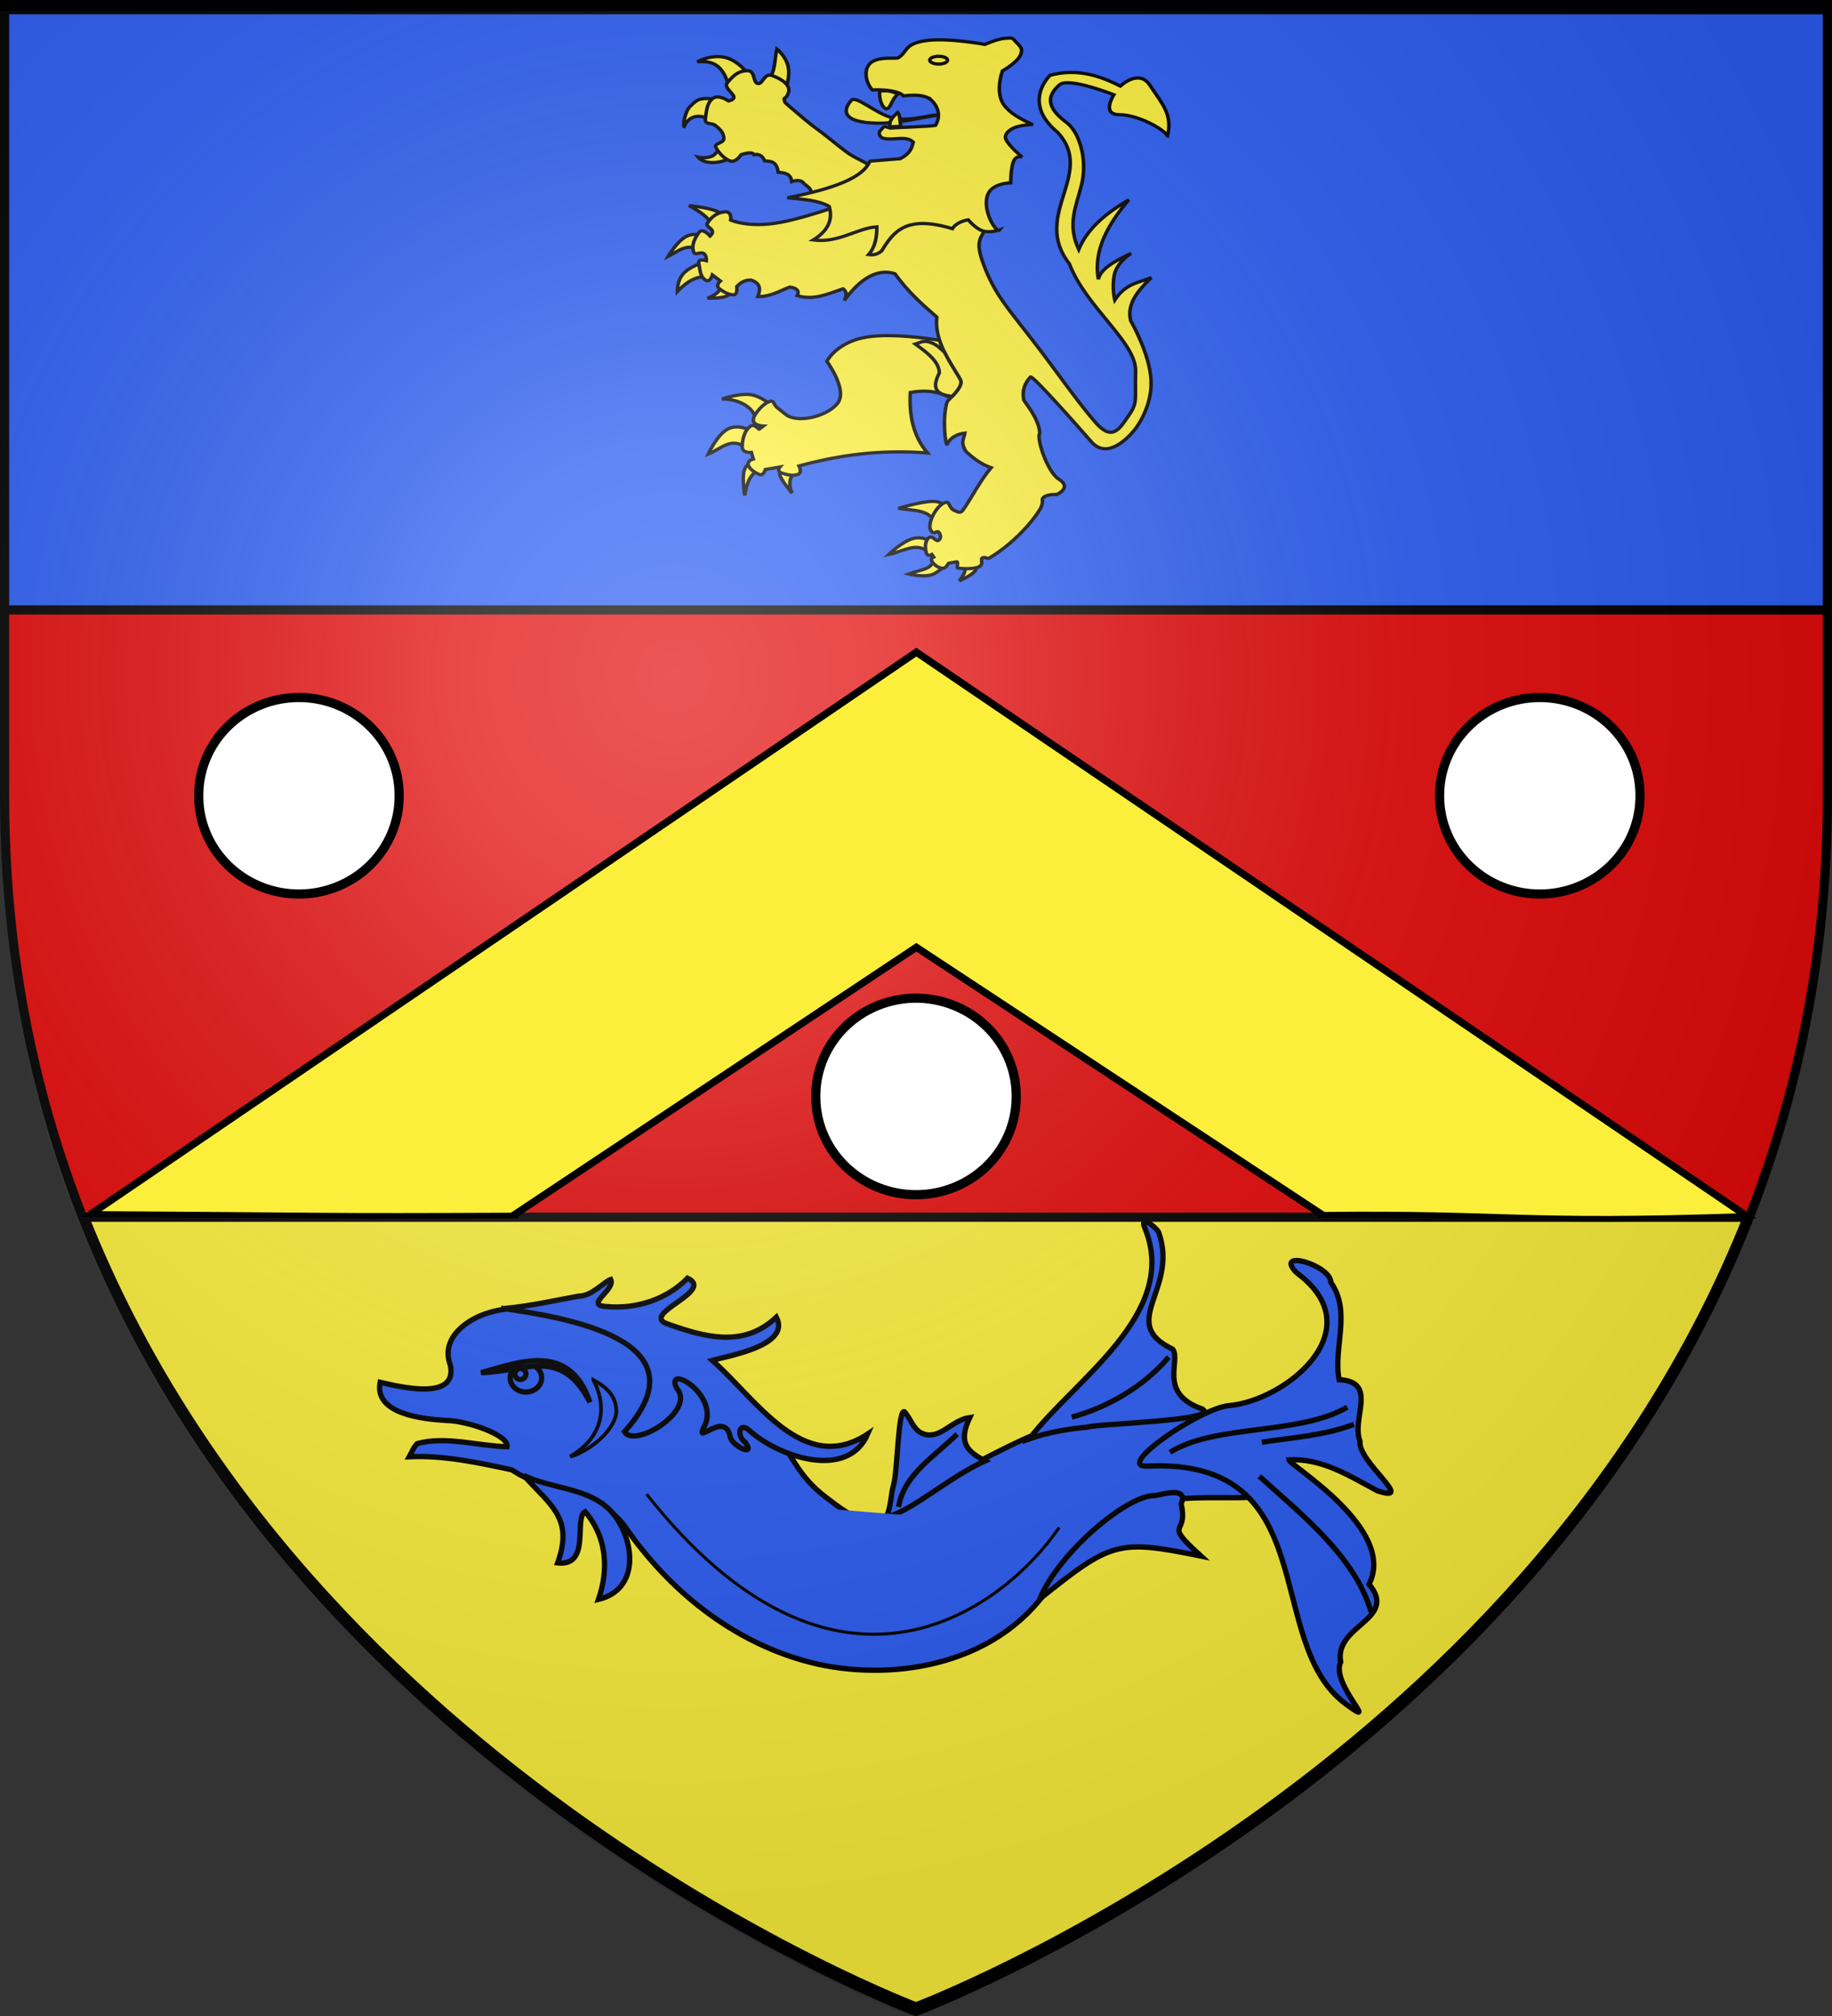 <svg xmlns="http://www.w3.org/2000/svg" xmlns:xlink="http://www.w3.org/1999/xlink" width="600" height="660" style="display:inline" version="1.0"><rect width="100%" height="100%" fill="#333333" stroke="none"/><desc>Blason Vide 3D</desc><defs><radialGradient xlink:href="#a" id="j" cx="221.445" cy="226.331" r="300" fx="221.445" fy="226.331" gradientTransform="matrix(1.353 0 0 1.349 1398.689 -109.295)" gradientUnits="userSpaceOnUse"/><linearGradient id="a"><stop offset="0" style="stop-color:#fff;stop-opacity:.314"/><stop offset=".19" style="stop-color:#fff;stop-opacity:.251"/><stop offset=".6" style="stop-color:#6b6b6b;stop-opacity:.125"/><stop offset="1" style="stop-color:#000;stop-opacity:.125"/></linearGradient><clipPath id="i" clipPathUnits="userSpaceOnUse"/></defs><g style="fill:#e20909;display:inline"><path d="M300 658.5s298.5-112.32 298.5-397.772V2.176H1.5v258.552C1.5 546.18 300 658.5 300 658.5" style="fill:#e20909;fill-opacity:1;fill-rule:evenodd;stroke:none;stroke-width:1px;stroke-linecap:butt;stroke-linejoin:miter;stroke-opacity:1"/></g><g style="fill:#fff;display:inline"><g style="fill:#fcef3c;display:inline"><path d="M572.337 398.497H27.663c72.786 183.415 272.341 258.507 272.341 258.507s199.549-75.092 272.333-258.507" style="fill:#fcef3c;fill-opacity:1;stroke:#010101;stroke-width:3"/></g><g style="fill:#fff;display:inline"><path d="M1.5.823V199.32h596.997V1.5H1.5V.823" style="fill:#fff;fill-opacity:1;stroke:#010101;stroke-width:3"/></g><g clip-path="url(#i)" style="fill:#fcef3c;stroke:#000;stroke-width:1.566;stroke-miterlimit:4;stroke-opacity:1;stroke-dasharray:none" transform="matrix(1.897 0 0 1.935 -265.327 -604.138)"><g style="fill:#fcef3c;stroke:#000;stroke-width:1.566;stroke-miterlimit:4;stroke-opacity:1;stroke-dasharray:none"><g style="fill:#fcef3c;fill-opacity:1;stroke:#000;stroke-width:3.163;stroke-miterlimit:4;stroke-opacity:1;stroke-dasharray:none"><g style="fill:#fcef3c;fill-opacity:1;stroke:#000;stroke-width:1.504;stroke-miterlimit:4;stroke-opacity:1;stroke-dasharray:none;display:inline"><path d="M299.192 529.083c-15.745-2.703-31.45 16.197-51.281 17.062-19.15.836-37.136-17.642-48.563-18.062-16.689-.613-35.273 17.027-48.219 18.062-10.905.873-21.454-15.834-36.896-20.093C190 616.228 297.2 662.21 297.2 662.21c23.147-10.929 114.74-59.345 179.56-131.061-11.652 4.981-19.145 15.229-26.256 14.996-15.073-.492-36.154-17.968-51.5-17.562-14.23.376-34.394 17.588-50.28 17.562-18.144-.12-31.08-19.562-49.532-17.062z" style="fill:#fcef3c;fill-opacity:1;fill-rule:evenodd;stroke:#000;stroke-width:1.504;stroke-linecap:butt;stroke-linejoin:miter;stroke-miterlimit:4;stroke-opacity:1;stroke-dasharray:none;display:inline" transform="matrix(1.074 0 0 1.01 -19.238 -11.467)"/><path d="M298.93 553.713c-16.245.14-31.45 17.697-49.78 17.063-19.158-.663-37.168-18.01-48.563-17.063-10.508-.25-41.954 20.807-43.301 15.564 63.407 54.7 85.567 60.253 141.832 89.395 0 0 67.53-28.074 141.227-90.188-13.723-4.35-27.662-15.1-40.102-14.77-14.23.376-34.394 17.087-50.281 17.062-18.143-.122-32.579-17.22-51.031-17.063z" style="fill:#fcef3c;fill-opacity:1;fill-rule:evenodd;stroke:#000;stroke-width:1.504;stroke-linecap:butt;stroke-linejoin:miter;stroke-miterlimit:4;stroke-opacity:1;stroke-dasharray:none;display:inline" transform="matrix(1.074 0 0 1.01 -19.238 -11.467)"/><path d="M299.024 578.875c-17.732.145-33.95 17.197-52.28 16.562-19.158-.663-37.134-16.204-48.563-16.562-8.738-.274-15.379 2.545-24.25 6.375 51.836 42.817 125.28 73.51 125.28 73.51s53.376-21.938 119.423-72.364c-7.665-3.388-14.298-7.693-20.797-7.521-14.231.376-34.394 16.587-50.281 16.562-18.144-.121-30.066-16.714-48.532-16.562z" style="fill:#fcef3c;fill-opacity:1;fill-rule:evenodd;stroke:#000;stroke-width:1.504;stroke-linecap:butt;stroke-linejoin:miter;stroke-miterlimit:4;stroke-opacity:1;stroke-dasharray:none;display:inline" transform="matrix(1.074 0 0 1.01 -19.238 -11.467)"/><path d="M299.173 603.84c-15.718.367-32.45 18.323-50.782 17.688-18.741 1.306-29.573-17.385-48.062-17.187 58.957 44.949 85.038 49.79 98.885 54.49 25.732-11.243 79.582-38.922 100.084-56.136-14.289.769-36.564 18.855-50.094 18.833-18.143-.12-31.55-18.118-50.031-17.687z" style="fill:#fcef3c;fill-opacity:1;fill-rule:evenodd;stroke:#000;stroke-width:1.504;stroke-linecap:butt;stroke-linejoin:miter;stroke-miterlimit:4;stroke-opacity:1;stroke-dasharray:none;display:inline" transform="matrix(1.074 0 0 1.01 -19.238 -11.467)"/><path d="M298.485 629.143c-11.296-.17-24.313 11.493-36.506 15.62 7.389 6.364 33.53 15.802 36.078 18.53 0 0 13.485-9.156 35.928-20.619-10.654-4.307-23.378-13.349-35.5-13.531z" style="fill:#fcef3c;fill-opacity:1;fill-rule:evenodd;stroke:#000;stroke-width:1.504;stroke-linecap:butt;stroke-linejoin:miter;stroke-miterlimit:4;stroke-opacity:1;stroke-dasharray:none;display:inline" transform="matrix(1.074 0 0 1.01 -19.238 -11.467)"/></g></g></g></g><g style="display:inline"><g style="display:inline;fill:#2b5df2"><g style="fill:#2b5df2"><g style="fill:#2b5df2"><path d="M183.281-155.75c-3.593.022-7.034.463-10.25 1.406-7.473 2.109-16.224 8.43-12.875 17.281 2.355 11.651-15.941 7.209-23 5.594-2.049 10.402 14.017 12.025 21.625 12.5 6.508.004 20.676 4.722 19.938 8.594-9.707-.256-20.045-3.583-29.406-1.031-1.218 1.193-1.81 2.855-2.625 4.312 11.356-.539 22.558 1.928 33.593 4.281 11.432 7.834 27.96 6.432 36.844 18.25 14.406 21.112 35.537 38.229 60.713 44.723 25.076 6.469 60.56 2.093 78.6-24.785.196-3.104 3.783-4.665 5.687-6.469 7.146-7.148 15.415-13.123 23.719-18.781 9.529-6.947 42.893-1.37 39.031-5.656-20.406-13.108-52.6-10.404-12.906-23.875 4.353-1.765 10.506-4.157 2.375-2.719-20.735 2.178-41.952 2.035-62.188 7.406-13.833 6.04-20.076 10.128-39.5 19.637-12.731 14.879-20.42 8.137-29.638 1.145-8.755-6.64-10.622-13.268-14.487-17.438-1.111-.841-2.197-1.372-3.219-1.656-.01-.003-.02.003-.03 0-17.893-18.19-54.533-42.889-82-42.719z" style="fill:#2b5df2;fill-opacity:1;stroke:#000;stroke-width:1.736" transform="translate(-12.656 584.01)"/><path d="M384.726 360.644c-7.283-6.029-18.128-5.894-26.816-10.043 8.965 9.96 16.33 13.98 11.094 28.621 11.038 1.23 5.183-14.877 9.006-16.774 7.084 8.247 7.793 18.8 4.363 28.732 15.275-3.723 11.196-23.215 2.353-30.536zM351.416 295.942c8.272-.74 16.4-2.597 24.558-4.075 4.204.03 8.165-4.644 10.41-5.445 1.621 3.521-8.97 8.512-1.284 8.872 9.589.892 19.685-2.324 26.457-9.29 9.009 4.161-14.888 11.445-7.094 14.787 12.62 4.52 25.334 8.212 36.17-2.031 4.887 9.284-15.814 12.68-21.006 14.148 14.271 12.429 29.804 38.063 50.935 24.097-6.637 15.28-29.247 7.387-38.575-.969-3.588-3.465-4.517 1.619-1.562 3.676 3.666 5.135-4.466 1.055-4.91-1.75-1.64-8.73-11.373 2.67-8.754-2.86 6.178-10.764-13.025-21.601-8.735-13.02 6.359 7.238-13.727 19.737-17.133 14.208 27.206-30.286-19.938-37.425-39.477-40.348z" style="fill:#2b5df2;fill-opacity:1;stroke:#000;stroke-width:1.736" transform="translate(-186.369 132.45)"/><path d="M380.715 319.329c4.65 8.882 3.23 18.674-7.613 25.085 4.89-1.218 14.036-7.355 15.124-14.288.033-5.351-2.604-8.042-7.51-10.797z" style="fill:#2b5df2;fill-opacity:1;fill-rule:evenodd;stroke:#000;stroke-width:1.213px;stroke-linecap:butt;stroke-linejoin:miter;stroke-opacity:1" transform="translate(-186.369 132.45)"/><g style="fill:#2b5df2" transform="translate(-136.174 222.387)"><ellipse cx="471.716" cy="478.45" rx="2.97" ry="2.672" style="fill:#2b5df2;fill-opacity:1;stroke:#000" transform="matrix(1.736 0 0 1.736 -510.482 -601.884)"/><circle cx="470.677" cy="477.708" r="1.039" style="fill:#2b5df2;fill-opacity:1;stroke:#000" transform="matrix(1.736 0 0 1.736 -510.482 -601.884)"/><path d="M293.716 226.987c11.406-2.941 28.796-10.682 35.65 9.687-9.381-18.326-20.979-9.995-35.65-9.687z" style="fill:#2b5df2;fill-opacity:1;stroke:#000;stroke-width:1.736"/></g></g><path d="M572.734 243.338c11.165 27.924-23.553 49.586-37.938 68.702 6.132-2.168 12.561-3.228 19.012-3.837 2.652-1.102 44.483-2.106 37.53-5.96-14.615-5.114-6.764-15.895-9.623-19.566-18.033-8.61 1.818-19.423-4.43-37.78.047-1.452-7.04-7.079-4.551-1.559z" style="fill:#2b5df2;fill-opacity:1;stroke:#000;stroke-width:1.736" transform="translate(-197.656 159.01)"/><path d="M622.276 257.65c25.432 18.598-3.628 41.957-22.16 43.519-9.338.786-38.445 20.753-26.313 19.778 57.76-2.459 37.279 57.718 64.613 77.902 11.95 8.824-5.083-6.513-1.674-13.743-2.213-12.147 18.972-13.864 9.296-25.472 9.22-18.123-26.057-38.919-26.25-40.705 10.79-.622 19.9 5.296 28.99 10.139 12.889 4.19-6.494-9.528-5.71-16.206-2.919-7.595 6.085-19.505-6.835-20.196-2.02-10.46 4.122-22.192-2.702-31.833.005-5.664-18.838-11.141-11.255-3.182zM490.28 327.242c-.9 2.98-.798 7.507-2.399 10.282 7.25-.911 20.75-13.123 32.416-18.27-6.73-3.442-8.57-6.657-5.024-14.204-5.827.807-9.587 7.103-14.93 5.458-3.615-1.113-4.25-4.98-6.498-7.354-2.084-.807-2.201 19.568-3.565 24.088z" style="fill:#2b5df2;fill-opacity:1;stroke:#000;stroke-width:1.736" transform="translate(-197.656 159.01)"/><path d="M584.485 333.382c2.442-5.828-5.671-3.231-8.72-2.75-8.683-.287-31.126 18.282-37.586 33.826 23.502-18.819 25.538-19.55 52.824-14.029-12.994-11.808-3.94-6.166-6.518-17.047z" style="fill:#2b5df2;fill-opacity:1;stroke:#000;stroke-width:1.736" transform="translate(-197.656 159.01)"/><path d="M491.931 334.356c1.813-10.761 11.948-16.634 19.202-23.865M646.7 368.666c-5.233-18.071-22.967-32.032-36.618-44.385M641.064 307.288c-9.625 3.718-20.044 4.259-30.133 5.87M638.915 301.674c-15.78 9.228-43.326 5.472-58.063 14.777M580.43 285.266c-7.948 9.43-19.8 16.434-31.762 19.656" style="fill:#2b5df2;stroke:#000;stroke-width:1.736" transform="translate(-197.656 159.01)"/><path d="M409.425 330.15c61.556 78.002 115.854 38.88 135.123 10.935" style="fill:#2b5df2;stroke:#000;stroke-width:1px;stroke-linecap:butt;stroke-linejoin:miter;stroke-opacity:1" transform="translate(-197.656 159.01)"/></g></g></g></g><g style="display:inline"><path d="M300 658.5S1.5 546.18 1.5 260.728V2.176h597v258.552C598.5 546.18 300 658.5 300 658.5z" style="opacity:1;fill:none;fill-opacity:1;fill-rule:evenodd;stroke:#000;stroke-width:3;stroke-linecap:butt;stroke-linejoin:miter;stroke-miterlimit:4;stroke-dasharray:none;stroke-opacity:1"/></g><path d="M1.504 3.184h596.992v196.49H1.504z" style="opacity:1;fill:#2b5df2;fill-opacity:1;fill-rule:nonzero;stroke:#000;stroke-width:3.008;stroke-linecap:round;stroke-linejoin:bevel;stroke-miterlimit:4;stroke-dasharray:none;stroke-dashoffset:0;stroke-opacity:1"/><g style="fill:#fcef3c;display:inline"><path d="M63.415 130.965c-10.009 7.545-24.988 8.849-30.912 1.406 0 0 10.062 2.355 14.613-3.092 6.175-7.391 6.4-10.884 7.306-9.273zM44.305 99.21c-8.763-6.845-19.332-6.062-23.605 5.059-1.132-.425.478-13.93 5.34-18.828 4.998-5.038 6.322-6.815 13.77-7.026 7.446-.21 16.86 4.215 16.86 4.215zM59.48 68.298c-4.595-12.573-7.769-25.738-27.54-23.605 0 0 9.869-6.229 21.358-4.496 14.197 2.14 24.64 19.381 23.886 19.67zM92.078 60.71c5.989-5.72 5.351-18.067 7.307-27.82 0 0 7.658 6.674 9.555 16.018s-1.968 21.358-1.968 21.358z" style="fill:#fcef3c;fill-opacity:1;fill-rule:evenodd;stroke:#000;stroke-width:3;stroke-linecap:butt;stroke-linejoin:miter;stroke-miterlimit:4;stroke-opacity:1;stroke-dasharray:none;display:inline" transform="matrix(.386 0 0 .356 216.061 4.33)"/><path d="m136.76 171.713-9.835-4.848c3.567-3.799-.505-6.834-4.216-9.905-2.202-3.65-6.235-3.686-10.678-2.108-.64-6.972-5.698-8.264-11.522-8.571-1.298-10.633-6.61-10.024-11.522-10.538-1.979-5.43-5.563-6.455-8.852-5.62-1.083-1.963-4.041-2.52-11.1 0 0 0-4.496 7.727-9.555 5.62s-9.976-8.15-11.802-12.365c-1.827-4.215 6.885-3.372 6.744-8.43-.14-5.059-3.513-8.712-7.306-11.803s-9.274.28-8.29-7.026c.983-7.306 1.44-13.98 6.322-17.844 4.883-3.864 13.208 2.388 13.208 2.388s5.445-.983 4.444-4.18-8.448-8.606-5.568-12.4c5.761-7.587 10.117-11.17 17.142-11.24 7.026-.07 4.426 10.889 8.852 11.802S88.46 54.6 95.451 57.34s16.1 8.217 13.77 15.737c-1.981 6.388-4.326 4.169-3.556 6.447 1.076 3.184-1.918.37 9.457 10.835 4.833 4.447 11.5 10.771 19.128 16.76s16.383 14.194 23.916 20.225c7.533 6.03 14.686 8.482 19.676 12.517 4.99 4.034 8.096 6.561 8.096 6.561z" style="fill:#fcef3c;fill-opacity:1;fill-rule:evenodd;stroke:#000;stroke-width:3;stroke-linecap:butt;stroke-linejoin:miter;stroke-miterlimit:4;stroke-opacity:1;stroke-dasharray:none;display:inline" transform="matrix(.386 0 0 .356 216.061 4.33)"/><path d="M81.689 378.002c1.088-14.822-14.085-23.326-28.813-23.249 0 0 17.586-6.805 27.62-3.18 10.035 3.627 13.712 9.34 13.712 9.34zM74.138 400.258c-13.07-11.426-21.685.105-32.986 5.166 0 0 7.352-17.436 16.294-22.851s19.474 1.192 19.474 1.192zM84.073 420.328c-5.28 2.459-9.801 7.955-11.922 23.05 0 0-2.186-14.01-.795-21.46 1.39-7.452 6.359-8.347 6.359-8.347zM114.277 422.712c-4.496 4.583-4.907 10.917-1.987 18.679 0 0-7.948-10.234-9.935-15.5-1.987-5.265 1.987-5.563 1.987-5.563z" style="fill:#fcef3c;fill-opacity:1;fill-rule:evenodd;stroke:#000;stroke-width:3;stroke-linecap:butt;stroke-linejoin:miter;stroke-miterlimit:4;stroke-opacity:1;stroke-dasharray:none;display:inline" transform="matrix(.386 0 0 .356 216.061 4.33)"/><path d="M193.118 296.464c-5.848 0-11.483.341-16.462 1.158-26.556 4.356-34.833 22.47-34.833 22.47s18.115 26.553 8.982 38.778-34.157 18.494-43.847 10.108l-7.292-6.322c-3.565-3.084-2.11-7.848-7.73-5.038S81.12 368.342 79.98 371.232c-3.173 8.036 7.887 8.45 7.887 8.45l-3.38 2.785c-.32.72-3.883-5.116-7.292-2.785-5.416 3.703-7.308 13.206-7.167 19.247.14 6.042 7.73 4.914 7.73 4.914l1.69 6.166s-4.943.995-4.381 5.07c.562 4.074 6.927 8.28 9.983 9.263s4.632-4.757 4.632-4.757l12.237-2.253s-3.102 3.916 1.815 5.602c4.918 1.686 8.747 2.688 13.208 1.283 4.46-1.405 1.283-7.887 1.283-7.887 32.505-9.58 67.579-15.4 109.038-11.924-12.449-15.81-15.61-34.98-14.616-55.645 16.252-3.176 25.67.468 34.27 4.945 4.147-4.593 10.694-11.947 8.044-17.026-5.135-9.839-13.337-22.11-17.495-35.96-10.885-1.823-28.433-4.26-44.348-4.256z" style="fill:#fcef3c;fill-opacity:1;fill-rule:evenodd;stroke:#000;stroke-width:3;stroke-linecap:butt;stroke-linejoin:miter;stroke-miterlimit:4;stroke-opacity:1;stroke-dasharray:none;display:inline" transform="matrix(.386 0 0 .356 216.061 4.33)"/><path d="M44.133 194.395c-2.452-6.44-9.972-12.1-19.275-17.487 0 0 12.866 1.391 20.467 3.974s9.935 6.359 9.935 6.359zM33.402 218.041c-10.233-7.085-17.934 1.024-26.23 5.564 0 0 7.164-13.166 14.516-17.836s14.894-.843 14.894-.843zM40.357 242.085c-7.213.069-14.89 1.814-25.435 13.91 0 0-.347-9.688 4.968-16.295 5.316-6.607 16.294-10.134 16.294-10.134zM51.88 251.647c-.563 3.908-4.917 7.956-11.386 10.39 0 0 11.487.422 16.157-1.87 4.67-2.29 3.577-5.96 3.577-5.96zM256.156 506.568c3.506 2.248 5.008 5.9-1.987 15.499 0 0 9.836-4.67 13.115-8.743s0-7.551 0-7.551zM232.31 501.401c-.442 10.31-10.165 9.82-21.062 14.307 0 0 14.803 3.974 21.858-.397s10.333-8.346 10.333-8.346zM228.337 496.235c-9.748-10.989-22.514-.846-34.178 1.59 0 0 11.425-11.923 20.665-14.705s16.295 3.577 16.295 3.577zM235.093 472.787c-3.935-17.375-19.707-15.023-32.589-17.487 0 0 19.077-6.259 29.012-6.358 9.935-.1 10.73 5.961 10.73 5.961z" style="fill:#fcef3c;fill-opacity:1;fill-rule:evenodd;stroke:#000;stroke-width:3;stroke-linecap:butt;stroke-linejoin:miter;stroke-miterlimit:4;stroke-opacity:1;stroke-dasharray:none;display:inline" transform="matrix(.386 0 0 .356 216.061 4.33)"/><path d="M345.078 100.405c11.075 8.859 18.089 34.112 12.862 57.335-4.398 19.543-12.5 35.913-2.43 59.506 7.89-20.262 24.124-33.85 42.525-45.703-17.67 22.65-30.264 46.266-25.832 73.125 1.637-9.22 13.587-16.723 27.819-23.845 0 0-12.121 7.948-14.307 19.87s.397 23.051.397 23.051c9.537-15.65 20.486-15.753 30.999-20.666-11.013 11.766-21.044 23.813-17.487 39.742 0 0 16.295 30.204 17.288 55.043.994 24.839-13.313 44.312-13.313 44.312s-21.492 31.563-37.358 11.923c-12.475-15.443-49.122-60.528-51.664-59.613-4.446 5.426-7.433 11.824-5.564 21.46 6.455 9.714 12.76 19.454 13.512 30.204-3.215 3.93 6.196 35.503 15.897 42.127 12.02 8.208-1.59 14.307-1.59 14.307s-7.352-.397-10.531 2.186-.415 2.09-2.186 8.147c-1.744 5.96-19.17 31.763-44.4 48.091-1.392.901-3.142-.352-3.142-.352-6.753-.76-.8 4.4-4.874 7.904-2.978 2.562-14.168 2.714-18.935 1.501-1.063-.27.909-5.893-.72-5.582l-6.956 1.331c-.053-.009-.458 1.053-1.778 2.886-3.43 4.761-11.667-1.654-12.609-5.45-.62-2.501.34-2.085 1.819-3.033l-1.59-2.46s-3.723 2.523-4.717-1.546c-.993-4.068-1.453-9.887 1.726-13.464s6.511 3.792 8.743 1.967 1.855-4.995.185-7.298-4.236 3.094-6.864-1.91c-3.555-6.768 5.883-24.705 13.038-25.764 2.953-.438 2.782 5.365 6.359 7.153 3.577 1.789 5.762 3.386 7.948 0 8.356-12.938 14.485-27.024 23.845-38.947-7.99-2.942-14.964-8.425-21.46-15.102-4.86-9.01-1.398-11.779-.795-16.692-6.364.876-11.86 3.488-15.238 10.333-1.066.355-4.21-23.764.136-38.947.642-2.242 14.814-13.8 11.128-20.864-7.637-14.632-22.084-34.62-19.871-57.229-12.936-12.26-24.193-23-35.57-39.94q-21.46-7.155-42.92 24.64c2.614-5.345 1.675-8.557-.994-10.73-12.468 4.434-24.466 10.982-38.947 6.358 1.941-4.172.175-6.954-6.359-7.948-8.654 3.623-16.42 9.02-27.025 8.743 2.164-6.24 2.748-12.005-5.563-15.102-5.297-.393-9.136 2.13-12.32 5.961 0 0 .993 7.551-2.782 7.551s-8.147-2.384-11.923-5.564c-3.775-3.179.795-7.153.795-7.153l-6.756-5.564s-1.987 7.948-6.359 4.372-3.974-9.24-5.166-14.705 6.358-2.782 6.358-2.782.447-5.365-2.558-6.806-7.08 2.236-8.172-1.142c-2.186-6.756 1.192-12.916 4.372-17.884s9.538 3.18 9.538 3.18 2.93-2.634 1.813-5.093-5.49-3.95-4.198-6.433c2.583-4.968 7.352-9.737 14.307-10.73s5.564 7.55 5.564 7.55 15.3 7.75 42.921 1.988 69.151-23.05 69.151-23.05l100.945-4.77s3.18 9.936 3.577 26.627c.397 16.692-11.873 11.675-1.987 40.14s20.894 40.307 45.902 75.708c15.43 21.844 34.604 51.664 49.081 69.549 14.477 17.884 20.504 5.467 28.217-6.558s5.092-13.665 5.762-40.537c.67-26.87-41.91-58.477-56.235-98.957-32.528-45.07 22.676-82.661-9.935-120.816-30.99-27.75-6.359-52.459-6.359-52.459 23.677-6.906 43.306 1.05 59.613 9.936 0 0 15.62-16.294 25.038-.795 10.921 17.974 19.656 27.087 14.704 47.69 2.554-3.405-22.025-20.509-40.934-20.666-15.223-.126-4.372-18.281-4.372-18.281s-38.55-16.493-46.1-9.14-14.746 18.092 5.861 34.575zM240.175 93.028c-19.938 2.844-38.988 9.392-60.7 7.868-29.46-2.067-20.885-16.156-16.861-20.795 3.834-4.42 18.956 10.362 32.036 15.175 15.176 5.585 30.352-1.492 45.525-2.248z" style="fill:#fcef3c;fill-opacity:1;fill-rule:evenodd;stroke:#000;stroke-width:3;stroke-linecap:butt;stroke-linejoin:miter;stroke-miterlimit:4;stroke-opacity:1;stroke-dasharray:none;display:inline" transform="matrix(.386 0 0 .356 216.061 4.33)"/><path d="M230.62 80.101c-4.788-5.09-14.195-5.348-23.746-4.075-1.6-2.182-8.601-6.27-26.556-5.48-6.471-8.206-7.557-21.16.281-26.134 7.171-4.552 20.207-2.446 21.639-3.372 8.389-5.426 4.636-12.646 23.043-15.737 18.407-3.092 50.583 3.372 50.583 3.372s10.538-5.058 17.142-5.62 6.042-.563 9.274 3.372 6.534 5.69 3.653 12.365-15.175 14.331-15.175 14.331-5.76 17.072 0 28.945c5.761 11.873 25.854 20.234 25.854 20.234-9.091.479-16.102 2.146-19.952 5.62-2.155 1.686-4.018 4.934-3.092 7.587 2.189 6.27 14.051 16.862 14.051 16.862s-4.847-2.249-7.306 3.653c-2.46 5.901-2.53 19.952-2.53 19.952s-15.596.2-19.39 10.679c-5.252 14.508 7.454 36.402 10.117 32.598 0 0-8.29 3.161-14.613.843s-12.084-10.117-12.084-10.117c-6.07 1.101-11.148 4.065-13.488 8.15-39.76-13.063-50.152 3.242-59.857 20.233-3.014 3.05-6.729 4.35-11.241 3.653 6.01-7.607 6.936-16.485 7.025-25.572-16.705 1.055-32.193 15.159-53.955 12.083 11.265-7.596 17.183-17.331 13.489-30.912-9.257-5.677-22.539-6.525-35.408-7.868 39.44-8.394 64.137-18.398 69.973-33.722l25.854-2.248c9.311-5.573 9.567-10.323 10.96-15.175-6.32-6.703-16.72-1.117-25.573-3.654-3.732-1.069-3.984-5.9-2.211-7.221.886-.661 1.861-3.066 3.382-3.387 1.521-.32 3.589 1.443 5.535 1.249 7.253-.723 30.28-1.158 37.695-2.443 4.536-8.308 2.63-16.663-3.373-23.044z" style="fill:#fcef3c;fill-opacity:1;fill-rule:evenodd;stroke:#000;stroke-width:3;stroke-linecap:butt;stroke-linejoin:miter;stroke-miterlimit:4;stroke-opacity:1;stroke-dasharray:none;display:inline" transform="matrix(.386 0 0 .356 216.061 4.33)"/><path d="M244.233 43.176c.003 1.977-3.378 3.58-7.55 3.58-4.173 0-7.555-1.603-7.552-3.58-.003-1.976 3.38-3.579 7.551-3.579 4.173 0 7.554 1.603 7.551 3.58z" style="fill:#fcef3c;fill-opacity:1;fill-rule:evenodd;stroke:#000;stroke-width:3;stroke-linecap:butt;stroke-linejoin:miter;stroke-miterlimit:4;stroke-opacity:1;stroke-dasharray:none;display:inline" transform="matrix(.386 0 0 .356 216.061 4.33)"/><path d="M225.385 301.816c-3.34-.06-5.744 1.498-8.513 2.41 10.127 8.03 20.216 16.071 20.375 26.633-7.917 16.534.195 20.045 10.89 21.47 4.078-4.599 9.224-11.05 6.824-15.649-3.693-7.075-8.953-15.423-13.176-24.693a104 104 0 0 0-6.26-6.04c-4.374-3.06-7.542-4.086-10.14-4.131z" style="fill:#fcef3c;fill-opacity:1;fill-rule:evenodd;stroke:#000;stroke-width:3;stroke-linecap:butt;stroke-linejoin:miter;stroke-miterlimit:4;stroke-opacity:1;stroke-dasharray:none" transform="matrix(.386 0 0 .356 216.061 4.33)"/><path d="M202.32 74.152c-8.868-3.816-9.847-2.453-15.601-2.792-.782 6.185 1.39 15.494 5.668 16.628 3.994-.894 4.053-8.636 9.932-13.836z" style="fill:#fcef3c;stroke:#000;stroke-width:3;stroke-linecap:butt;stroke-linejoin:miter;stroke-miterlimit:4;stroke-opacity:1;stroke-dasharray:none" transform="matrix(.386 0 0 .356 216.061 4.33)"/><path d="M190.73 84.844c-.935-4.882 1.369-7.91 6.45-13.22 2.267 2.043 1.827 8.598 2.74 12.897z" style="fill:#fcef3c;stroke:#000;stroke-width:3;stroke-linecap:butt;stroke-linejoin:miter;stroke-miterlimit:4;stroke-opacity:1;stroke-dasharray:none" transform="matrix(.386 0 0 .356 217.865 11.293)"/></g><g style="display:inline"><path d="M1776.318 634.952s298.5-112.32 298.5-397.772V-21.372h-597V237.18c0 285.451 298.5 397.772 298.5 397.772" style="opacity:1;fill:url(#j);fill-opacity:1;fill-rule:evenodd;stroke:none;stroke-width:1px;stroke-linecap:butt;stroke-linejoin:miter;stroke-opacity:1" transform="translate(-1477.818 25.048)"/></g><g style="fill:#fcef3c"><g style="display:inline;fill:#fcef3c"><path d="m153.501 108.27 144.954 170.187 145.954-169.72c67.11 1.344 69.887-5.71 152.53-.715l-298.484 357.68L1.751 109.286c89.815-.964 80.443-1.589 151.75-1.018z" style="fill:#fcef3c;fill-opacity:1;fill-rule:evenodd;stroke:#000;stroke-width:3.566;stroke-linecap:butt;stroke-linejoin:miter;stroke-miterlimit:4;stroke-opacity:1;stroke-dasharray:none;display:inline" transform="matrix(.911 0 0 -.516 28.223 453.805)"/></g></g><path id="k" d="M-11.484 276.925a32.812 31.991 0 1 1-65.623 0 32.812 31.991 0 1 1 65.623 0" style="fill:#fff;fill-opacity:1;stroke:#000;stroke-width:3;stroke-linecap:round;stroke-linejoin:round;stroke-miterlimit:4;stroke-opacity:1;stroke-dasharray:none" transform="translate(344.296 82.029)"/><use xlink:href="#k" id="l" width="600" height="660" x="0" y="0" transform="translate(-202.092 -98.435)"/><use xlink:href="#l" width="600" height="660" transform="translate(406.4)"/></svg>